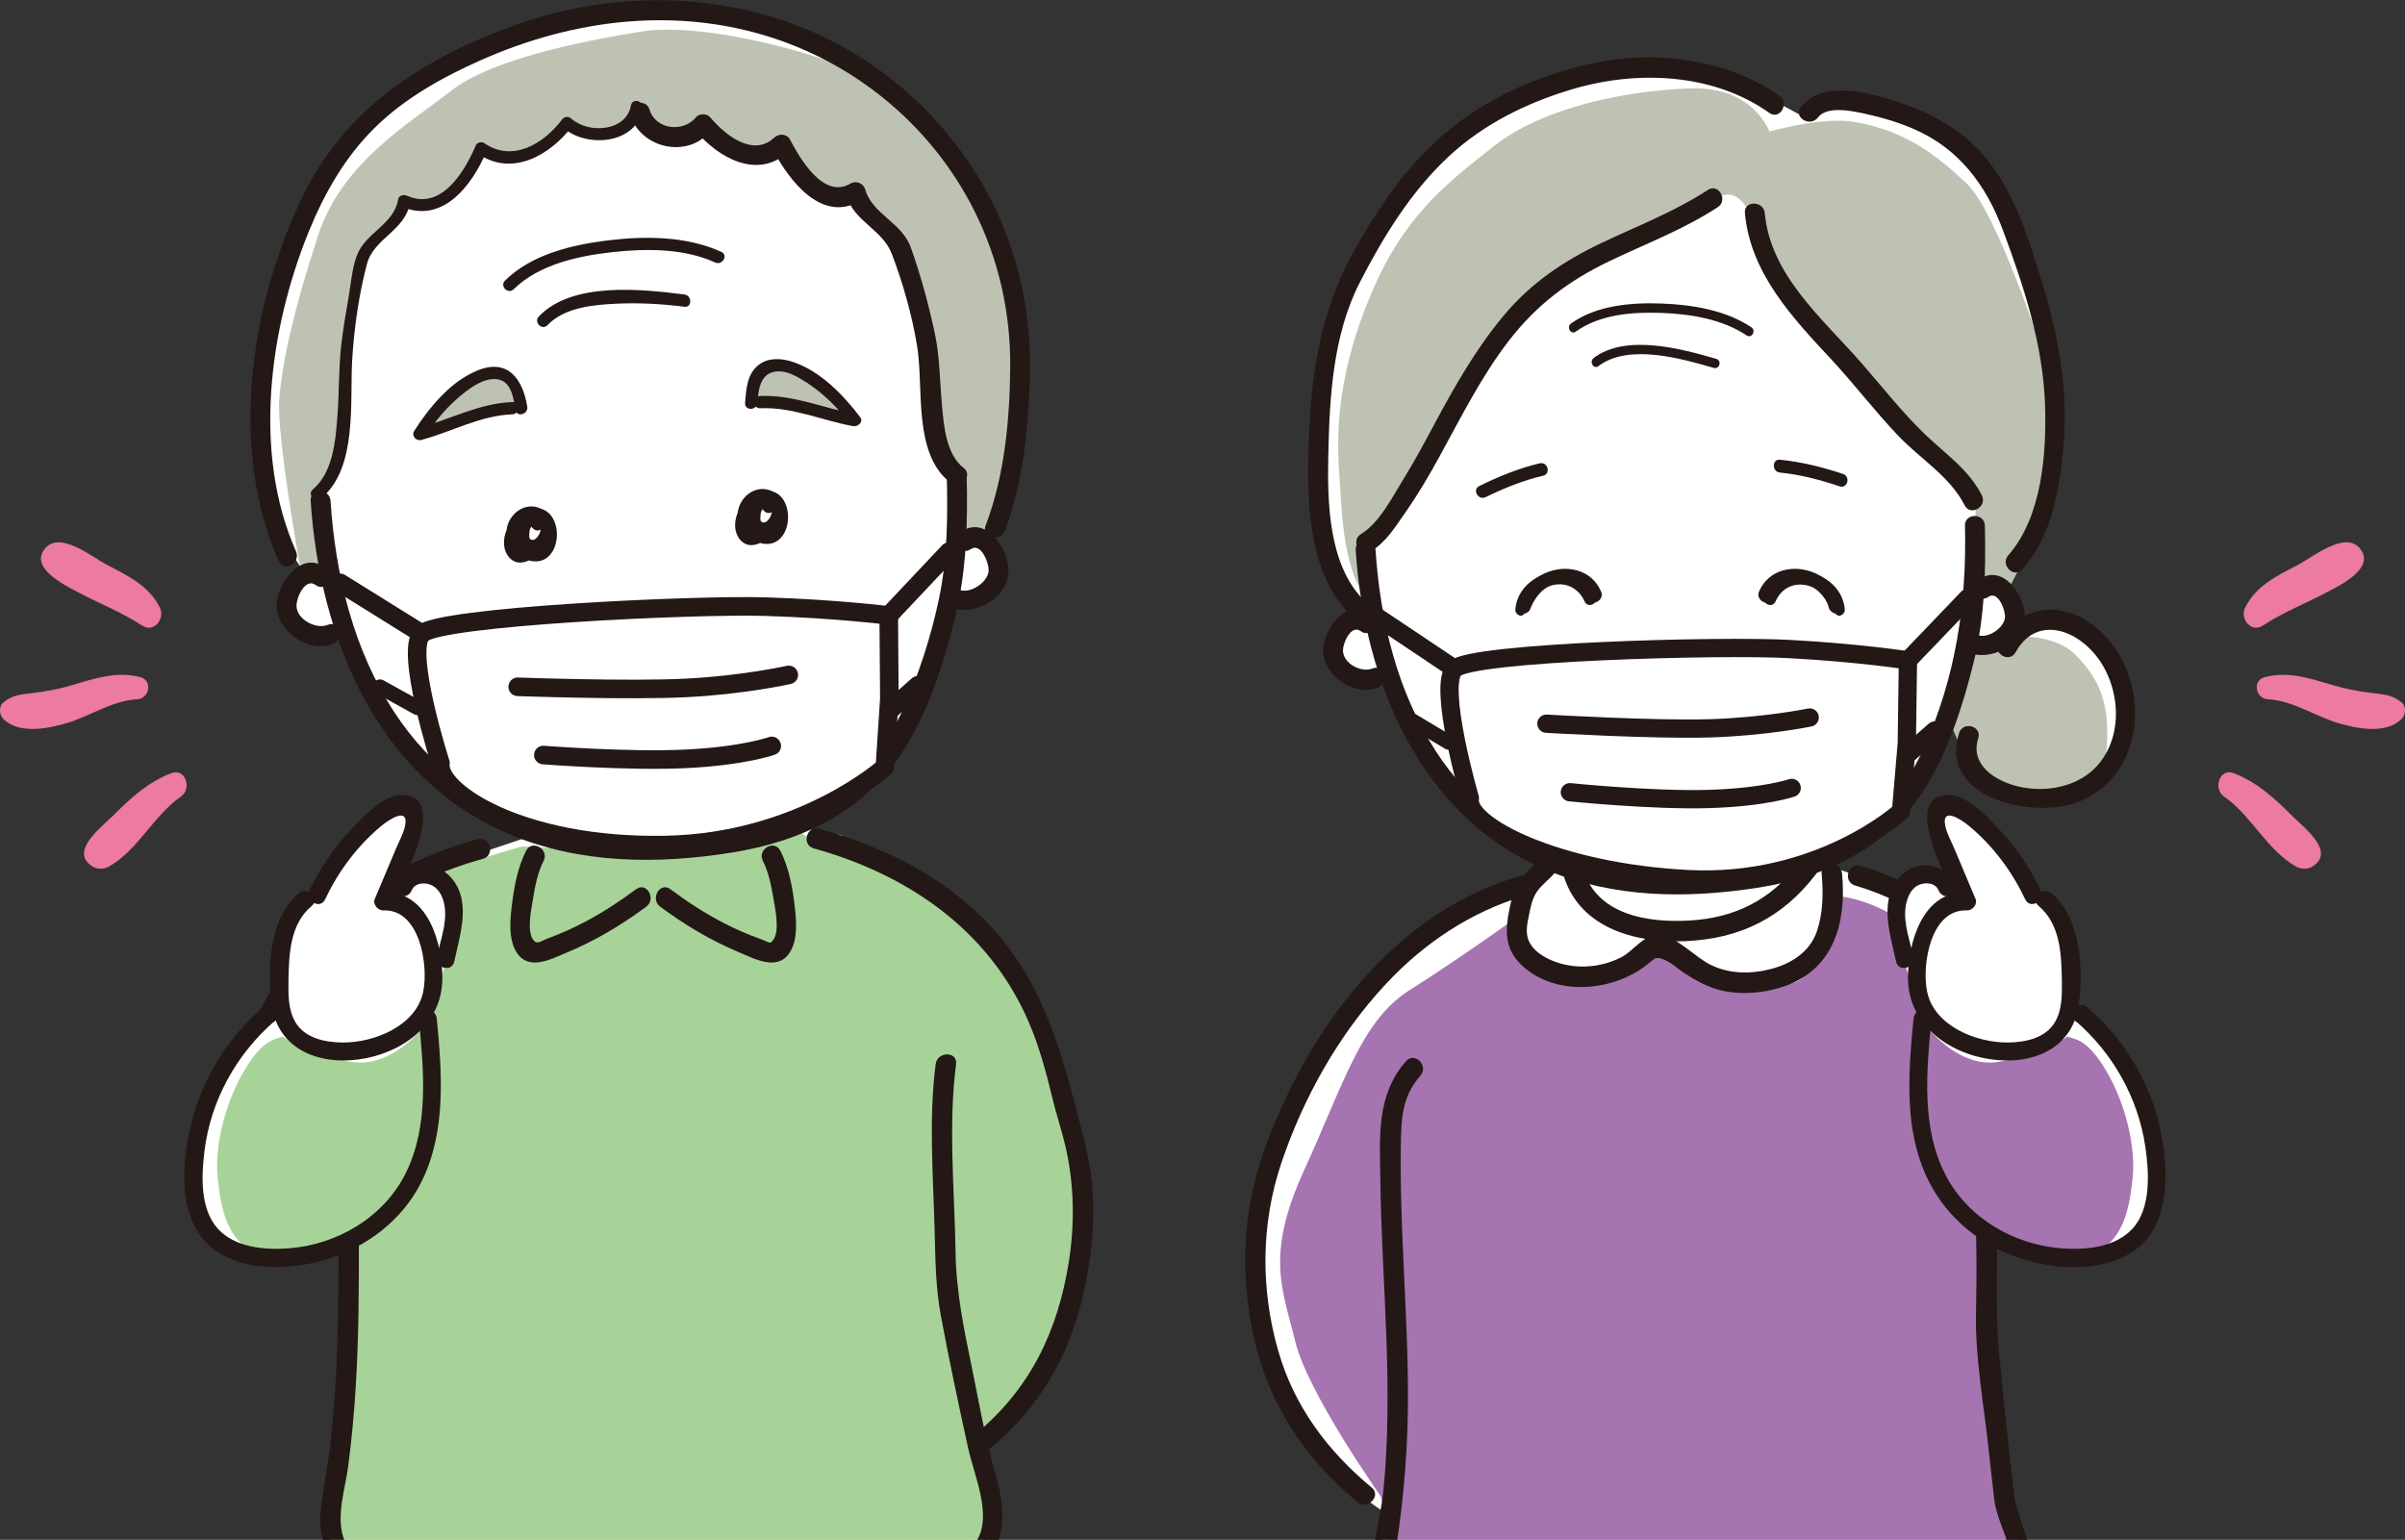 <?xml version="1.0" encoding="UTF-8"?>
<svg id="_レイヤー_2" data-name="レイヤー 2" xmlns="http://www.w3.org/2000/svg" xmlns:xlink="http://www.w3.org/1999/xlink" viewBox="0 0 668.668 428.154">
  <rect x="0" y="0" width="668.668" height="428.154" fill="#333333" stroke="none"/>
  <defs>
    <clipPath id="clippath">
      <rect x="38.37" width="573.164" height="428.154" style="fill: none;"/>
    </clipPath>
  </defs>
  <g id="_レイヤー_2-2" data-name="レイヤー 2">
    <g>
      <path d="m44.476,169.013c-2.924-6.064-8.987-8.97-14.706-11.936-3.984-2.066-12.883-9.45-17.123-4.711-4.781,5.344,5.241,10.297,8.727,12.147,6.05,3.21,12.409,5.675,18.158,9.444,3.259,2.136,6.396-1.934,4.944-4.944h0Z" style="fill: #ec7aa1;"/>
      <path d="m38.972,188.276c-6.569-1.662-12.392.291-18.702,2.175-3.732,1.114-7.524,1.853-11.393,2.282-3.196.354-5.356.525-7.928,2.575-1.373,1.095-1.155,3.501,0,4.628,4.345,4.241,12.228,2.716,17.546,1.151,6.615-1.948,12.623-6.281,19.643-6.649,3.414-.179,4.402-5.258.834-6.161h0Z" style="fill: #ec7aa1;"/>
      <path d="m47.608,214.987c-6.53,2.556-11.327,6.938-16.214,11.851-3.071,3.087-12.283,9.91-5.723,14.071,1.399.888,3.295.809,4.701,0,8.181-4.71,12.269-14.086,19.968-19.441,3.047-2.12,1.272-8.048-2.732-6.48h0Z" style="fill: #ec7aa1;"/>
    </g>
    <g>
      <path d="m629.133,173.957c5.748-3.768,12.108-6.238,18.158-9.444,3.624-1.921,13.403-6.73,8.727-12.147-4.148-4.805-13.241,2.693-17.123,4.711-5.721,2.974-11.777,5.862-14.706,11.936-1.451,3.009,1.68,7.084,4.944,4.944h0Z" style="fill: #ec7aa1;"/>
      <path d="m630.526,194.437c7.019.368,13.031,4.703,19.643,6.649,5.35,1.575,13.188,3.103,17.546-1.151,1.162-1.134,1.376-3.532,0-4.628-2.561-2.041-4.725-2.225-7.928-2.575-3.869-.423-7.66-1.176-11.393-2.282-6.333-1.876-12.107-3.843-18.702-2.175-3.538.895-2.612,5.98.834,6.161h0Z" style="fill: #ec7aa1;"/>
      <path d="m618.325,221.467c7.699,5.356,11.787,14.731,19.968,19.441,1.406.809,3.301.888,4.701,0,6.562-4.162-2.666-10.997-5.723-14.071-4.885-4.911-9.684-9.295-16.214-11.851-3.966-1.553-5.811,4.338-2.732,6.48h0Z" style="fill: #ec7aa1;"/>
    </g>
    <g style="clip-path: url(#clippath);">
      <g>
        <path d="m435.888,238.24l-12.382,11.392s-12.878-.495-18.326,3.962c-5.448,4.458-28.232,23.774-35.661,34.176-7.429,10.401-16.84,32.195-17.831,45.072-.991,12.878-4.458,31.204.991,43.091,5.448,11.887,3.962,19.812,13.373,29.223,9.411,9.411,20.307,16.345,20.307,16.345,0,0-5.324,13.126-.991,20.307,4.334,7.182,12.383,8.915,10.897,10.401-1.486,1.486-11.392,26.746-11.392,45.567s-1.486,61.912,2.477,74.295c3.962,12.383,4.458,19.812,15.354,21.793,10.897,1.981,48.539,2.972,48.539,2.972l45.072,2.477s18.821,5.448,32.69,1.486c13.868-3.962,24.765-10.897,30.213-18.326,5.448-7.429,6.439-41.11,6.934-52.006s1.486-34.176-.495-41.605c-1.981-7.43-12.383-41.605-12.383-41.605,0,0,10.897,0,7.429-7.925-3.467-7.925-5.448-25.26-5.448-25.26l-2.144-68.839s21.406,4.337,33.479.313c11.264-3.755,8.784-2.797,4.822-12.703s-10.897-36.157-18.326-44.577c-7.429-8.42-17.335-24.765-30.213-32.69-12.878-7.925-34.671-14.859-34.671-14.859l-10.401-7.43s-47.549-20.802-61.912,4.953Z" style="fill: #fff;"/>
        <path d="m383.881,416.052s-20.307-28.727-23.774-43.091c-3.467-14.364-8.42-23.774,2.477-47.549,10.896-23.774,15.85-41.605,29.223-50.025,13.373-8.42,29.223-19.812,29.223-19.812,0,0,.495,9.906,5.944,13.373,5.448,3.467,8.42,6.439,14.364,3.962,5.944-2.477,18.665-12.422,19.486-10.173.821,2.248,15.68,11.659,24.1,11.164,8.42-.495,15.354,1.981,18.821-5.448,3.467-7.43,6.439-19.317,6.439-19.317,0,0,10.401,0,22.784,9.906,12.383,9.906,20.307,20.307,29.223,35.166,8.915,14.859,16.345,25.756,16.345,42.596s-19.036-15.896-24.485,3.421c-5.448,19.317.215,68.397.215,68.397l6.439,16.84s3.962,14.859,0,17.831c-3.962,2.972-18.326,3.962-18.326,3.962,0,0-35.166,3.467-52.006,3.467s-73.799,1.486-73.799,1.486c0,0-21.298,5.944-26.251-1.981-4.953-7.925-3.962-25.26-3.962-25.26l-2.477-8.915Z" style="fill: #a674b0;"/>
        <g>
          <path d="m459.76,246.728s-25.546-5.317-39.005-13.788c-13.459-8.471-23.263-23.632-28.399-30.318-5.135-6.686-8.133-16.444-8.133-16.444,0,0-6.223,3.346-9.335.626-3.109-2.721-6.727-4.236-4.047-7.931,2.681-3.695,8.319-7.003,8.319-7.003l-7.822-11.779s-10.428-15.705-4.763-44.793c5.667-29.087,13.005-50.672,20.08-58.764,7.073-8.091,20.833-21.317,31.02-26.688,10.186-5.37,23.131-13.27,41.486-10.4,18.354,2.869,29.708,6.209,29.708,6.209l11.553,6.255s11.041-10.114,28.115-.128c17.072,9.985,27.653,19.235,31.43,31.872,3.778,12.636,10.279,30.948,10.592,35.614.313,4.666,3.313,23.212-.49,36.358-3.804,13.144-8.585,20.496-8.585,20.496l-6.492,8.051s4.203,1.477,5.098,6.104c.896,4.626,1.637,6.919,1.637,6.919,0,0,8.201-8.752,15.629-2.805,7.432,5.945,16.65,12.357,14.437,23.052-2.213,10.694-6.757,21.546-9.672,21.741-2.917.196-14.972,3.932-22.125,2.069-7.157-1.862-13.924-6.682-13.617-10.804.31-4.123-3.737-12.052-3.737-12.052,0,0-6.989,18.045-11.345,23.023-4.353,4.98-19.981,16.575-32.578,20.935-12.597,4.36-36.626,4.215-38.962,4.372Z" style="fill: #fff;"/>
          <path d="m428.092,128.83c-5.695,1.325-11.582,3.73-16.817,6.32-2.059,1.019-.253,4.099,1.802,3.082,4.962-2.455,10.563-4.703,15.964-5.96,2.237-.52,1.29-3.963-.949-3.442h0Z" style="fill: #231815;"/>
          <path d="m494.887,131.402c5.505.527,11.356,2.069,16.591,3.832,2.182.735,3.118-2.712.949-3.442-5.553-1.87-11.7-3.401-17.54-3.96-2.285-.219-2.271,3.353,0,3.57h0Z" style="fill: #231815;"/>
          <path d="m382.467,168.718l-3.468-16.757s12.397-16.065,20.364-28.316c7.966-12.252,14.081-31.249,27.123-41.073,15.801-11.904,39.578-21.405,39.578-21.405l10.879-5.643s5.372-5.407,10.158,4.818c4.785,10.225,12.258,25.542,19.223,33.278,6.962,7.736,33.337,34.088,33.337,34.088l9.688,13.411-1.351,23.525,11.005-1.91,7.264-13.963s9.166-29.325,4.803-41.92c-4.36-12.598-16.118-48.133-24.247-55.791-8.131-7.656-17.07-14.896-31.621-17.212-8.777-1.397-23.252,2.731-23.252,2.731,0,0-4.362-12.595-21.897-12.005-17.539.591-40.67,5.072-54.587,15.966-13.92,10.893-25.216,19.852-34.162,40.96-9.144,21.571-9.785,37.565-9.002,49.232.783,11.665.908,30.99,10.166,37.985Z" style="fill: #bec2b3;"/>
          <path d="m545.76,188.082l3.438-7.7,8.575-3.212s12.625-1.726,19.218,4.862c6.596,6.589,8.756,12.595,8.905,21.373.149,8.779-1.977,16.391-8.948,17.298-6.97.907-24.029,2.052-27.53-4.304-3.504-6.356-7.181-15.337-7.181-15.337l3.523-12.979Z" style="fill: #bec2b3;"/>
          <path d="m461.945,191.187c-3.097-1.403-6.594-.261-7.837,3.034-.474,1.257-.469,2.733.246,3.903.905,1.48,2.607,1.994,4.254,1.999,2.101.005,2.104-3.259,0-3.264-.366-.001-.897-.056-1.108-.15-.045-.02-.383-.281-.231-.135-.212-.205-.039.09-.137-.163-.081-.207-.117-.166-.092-.531.005-.081.083-.474.171-.675.218-.501.643-.998,1.2-1.246.504-.224,1.19-.268,1.887.047,1.899.86,3.561-1.952,1.648-2.819h0Z" style="fill: #231815;"/>
          <path d="m376.926,152.962c2.363,36.257,17.591,74.048,53.15,88.986,18.527,7.783,38.918,7.957,58.511,4.916,19.114-2.966,36.366-11.092,46.828-28.003,6.405-10.353,10.384-22.84,13.305-34.612,3.1-12.493,3.439-25.29,3.137-38.101-.084-3.552-5.613-3.565-5.529,0,.512,21.711-2.572,42.299-11.607,62.231-7.982,17.61-22.408,27.946-41.053,31.953-18.226,3.917-38.057,4.487-55.919-1.383-15.954-5.243-29.4-15.966-38.507-30.025-10.765-16.619-15.512-36.392-16.788-55.963-.23-3.533-5.761-3.558-5.529,0h0Z" style="fill: #231815;"/>
          <path d="m381.125,170.727c-6.437-4.866-12.927,3.769-13.231,9.776-.359,7.098,8.581,13.374,15.153,10.714,3.256-1.318,1.833-6.668-1.47-5.331-3.003,1.216-7.911-1.244-8.174-4.73-.17-2.253,2.267-7.668,4.931-5.654,2.838,2.146,5.596-2.653,2.791-4.774h0Z" style="fill: #231815;"/>
          <path d="m552.859,165.963c2.639-1.842,4.765,3.707,4.591,5.738-.254,2.978-4.965,6.109-7.813,4.805-3.212-1.47-6.025,3.293-2.791,4.774,6.474,2.963,16.036-2.033,16.133-9.579.079-6.146-6.131-15.244-12.911-10.512-2.897,2.022-.137,6.817,2.791,4.774h0Z" style="fill: #231815;"/>
          <path d="m483.138,215.055c-2.861,7.246-9.499,10.464-17.126,10.592-3.501.059-7.304-.522-10.297-2.459-2.36-1.528-3.045-5.093-5.58-5.89-.674-.212-1.264.161-1.651.672-2.291,3.031,2.741,7.46,5.077,8.903,3.934,2.43,8.86,3.198,13.416,2.937,7.589-.434,19.776-4.86,19.105-14.356-.123-1.742-2.326-1.966-2.945-.399h0Z" style="fill: #231815;"/>
          <path d="m444.412,101.803c8.361-6.336,22.957-2.142,32.072.499,1.617.469,2.308-2.051.694-2.518-9.729-2.819-25.129-7.022-34.084-.236-1.323,1.002-.023,3.271,1.318,2.255h0Z" style="fill: #231815;"/>
          <path d="m438.106,92.213c6.733-4.826,15.845-5.504,23.872-5.203,8.001.3,16.876,1.707,23.652,6.261,1.399.94,2.707-1.321,1.318-2.255-7.166-4.816-16.503-6.301-24.97-6.618-8.439-.316-18.111.485-25.19,5.559-1.354.971-.051,3.237,1.318,2.255h0Z" style="fill: #231815;"/>
          <path d="m429.095,198.118c-4.768,7.352-13.303,19.68-4.996,27.523,1.796,1.696,4.517-1.014,2.715-2.715-6.523-6.158,1.923-17.204,5.597-22.869,1.349-2.079-1.974-4.006-3.316-1.938h0Z" style="fill: #231815;"/>
          <path d="m497.012,203.374c3.946,5.337,13.186,16.034,7.124,22.501-1.689,1.802,1.021,4.523,2.715,2.715,7.854-8.379-1.26-20.035-6.524-27.154-1.453-1.966-4.787-.053-3.316,1.938h0Z" style="fill: #231815;"/>
          <path d="m474.812,52.826c-9.26,6.078-19.624,10.008-29.581,14.752-10.508,5.006-19.501,11.05-27.023,20.015-7.771,9.262-13.692,19.697-19.383,30.314-2.799,5.221-5.599,10.445-8.716,15.485-3.051,4.934-6.638,12.041-11.702,15.102-3.041,1.839-.265,6.622,2.791,4.774,4.208-2.544,6.793-6.853,9.56-10.803,3.458-4.937,6.51-10.137,9.411-15.416,6.049-11.009,11.629-22.299,19.332-32.289,7.654-9.925,16.591-16.677,27.834-22.08,10.167-4.886,20.794-8.863,30.266-15.08,2.962-1.944.196-6.734-2.791-4.774h0Z" style="fill: #231815;"/>
          <path d="m485.139,59.261c1.52,16.659,13.168,29.026,24.051,40.705,6.431,6.902,12.132,14.452,18.649,21.271,6.101,6.384,14.332,11.252,18.4,19.272,1.61,3.174,6.381.379,4.774-2.791-3.642-7.181-10.075-11.452-15.742-16.897-6.436-6.185-11.9-13.212-17.765-19.919-10.722-12.263-25.258-24.311-26.839-41.642-.321-3.514-5.852-3.548-5.529,0h0Z" style="fill: #231815;"/>
          <path d="m494.741,26.63c-13.654-9.685-32.579-12.479-48.819-9.611-15.016,2.652-30.063,8.86-42.075,18.325-11.957,9.422-20.665,22.207-27.913,35.439-8.767,16.006-11.381,33.069-12.026,51.143-.566,15.875-.713,36.458,11.177,48.671,2.486,2.554,6.394-1.357,3.909-3.909-9.694-9.957-9.959-27.212-9.683-40.24.341-16.114,1.291-33.374,8.788-47.972,6.516-12.688,14.168-25.173,24.679-34.962,9.722-9.053,21.718-14.942,34.375-18.705,17.948-5.337,39.104-4.536,54.797,6.595,2.908,2.062,5.672-2.73,2.791-4.774h0Z" style="fill: #231815;"/>
          <path d="m505.46,32.658c2.647-3.493,10.26-1.647,13.72-.888,4.397.965,8.802,2.325,12.937,4.114,12.56,5.434,20.115,15.627,24.777,28.158,5.795,15.578,11.135,31.768,11.687,48.522.446,13.536-.842,31.167-10.207,41.826-2.34,2.663,1.556,6.589,3.909,3.909,8.173-9.303,10.277-21.824,11.397-33.776,1.435-15.314-1.17-30.38-5.636-45.012-3.804-12.464-7.747-26.076-16.388-36.148-6.397-7.456-15.032-12.115-24.27-15.084-7.808-2.509-20.728-6.295-26.7,1.588-2.149,2.836,2.65,5.594,4.774,2.791h0Z" style="fill: #231815;"/>
          <path d="m560.407,181.375c5.306-9.687,15.683-6.958,21.903.382,6.98,8.237,8.413,21.921,1.295,30.567-5.337,6.483-14.694,8.24-22.57,6.338-6.306-1.522-13.405-5.983-11.01-13.383,1.098-3.393-4.238-4.846-5.331-1.47-5.871,18.136,20.415,23.921,32.789,19.288,20.986-7.856,20.716-37.861,3.68-49.823-9.065-6.365-20.094-4.613-25.529,5.31-1.71,3.122,3.062,5.915,4.774,2.791h0Z" style="fill: #231815;"/>
          <path d="m520.997,190.596c.184,3.435-4.602,6.484-10.689,6.808-6.087.326-11.171-2.196-11.355-5.63-.183-3.433,4.602-6.482,10.69-6.807,6.088-.326,11.172,2.196,11.354,5.629Z" style="fill: #fadce9;"/>
          <path d="m434.035,191.814c-.632,3.382-6.003,5.214-11.995,4.093-5.993-1.121-10.336-4.771-9.704-8.151.632-3.38,6.001-5.212,11.995-4.091,5.994,1.121,10.338,4.771,9.704,8.15Z" style="fill: #fadce9;"/>
          <g>
            <path d="m514.99,187.782c-.204,1.076.088,2.176.404,3.212.352,1.154.712,2.333,1.118,3.467.551,1.54,2.687.92,2.424-.668-.186-1.124-.726-2.189-1.155-3.239-.402-.984-.644-2.038-1.095-2.994-.332-.704-1.552-.542-1.697.222h0Z" style="fill: #231815;"/>
            <path d="m510.083,188.175c-.948,1.515-1.316,3.221-1.158,5.009.128,1.454,2.231,1.199,1.992-.27-.242-1.489.088-3.022-.035-4.523-.034-.416-.563-.593-.798-.216h0Z" style="fill: #231815;"/>
            <path d="m502.913,187.677c-.278,1.544-.709,3.024-.867,4.601-.128,1.279,2.043,1.328,2.028,0-.018-1.531-.318-2.994-.46-4.506-.035-.368-.625-.522-.701-.095h0Z" style="fill: #231815;"/>
          </g>
          <g>
            <path d="m417.23,185.118c-.644.862-1.093,1.949-1.679,2.869-.601.944-1.263,1.873-1.621,2.942-.46,1.373,1.582,2.172,2.297.969.606-1.019,1.148-2.12,1.694-3.175.485-.937,1.082-2.06,1.038-3.136-.04-.978-1.193-1.188-1.73-.469h0Z" style="fill: #231815;"/>
            <path d="m422.899,186.789c-.407,1.534-.376,3.151-.908,4.651-.434,1.222,1.608,1.808,1.956.539.48-1.751.451-3.509-.221-5.19-.147-.368-.708-.444-.826,0h0Z" style="fill: #231815;"/>
            <path d="m430.159,187.468c-.401,1.444-.951,2.812-1.234,4.296-.275,1.44,1.877,1.749,1.992.27.117-1.506-.054-2.973-.056-4.471-.001-.402-.593-.486-.701-.095h0Z" style="fill: #231815;"/>
          </g>
          <g>
            <path d="m510.562,170.437l.361-.225c.439-.274.803-.79.764-1.332-.81-11.233-18.06-15.113-22.631-4.361-.972,2.286,2.366,4.298,3.386,1.979,2.523-5.738,9.086-5.951,13.336-1.884.964.923,1.724,1.921,2.286,3.122.286.611.378,1.605.869,2.078.368.355,1.056.98,1.629.622h0Z" style="fill: #231815;"/>
            <path d="m511.793,171.141l.361-.225c.439-.274.803-.79.764-1.332-.81-11.233-18.06-15.114-22.631-4.361-.972,2.286,2.366,4.298,3.386,1.979,2.523-5.738,9.086-5.951,13.336-1.884.964.923,1.724,1.921,2.286,3.122.286.611.378,1.605.869,2.078.368.355,1.056.98,1.629.622h0Z" style="fill: #231815;"/>
          </g>
          <g>
            <path d="m424.422,170.437c1.007-.523.973-1.068,1.426-2.023,1.077-2.272,2.501-4.104,4.701-5.418,4.276-2.554,9.243-1.016,11.23,3.503,1.019,2.316,4.359.309,3.386-1.979-4.57-10.75-21.82-6.873-22.631,4.361-.039.542.325,1.058.764,1.332.37.231.698.446,1.124.225h0Z" style="fill: #231815;"/>
            <path d="m423.191,171.141c1.007-.523.973-1.068,1.426-2.023,1.077-2.272,2.501-4.104,4.701-5.418,4.276-2.554,9.243-1.015,11.23,3.503,1.019,2.316,4.359.309,3.386-1.979-4.57-10.75-21.82-6.873-22.631,4.361-.039.542.325,1.058.764,1.332.37.231.698.446,1.124.225h0Z" style="fill: #231815;"/>
          </g>
        </g>
        <path d="m428.511,238.417c-1.864,2.317-4.383,4.076-6.029,6.56-1.598,2.412-2.298,5.195-2.852,7.995-1.096,5.546-1.328,10.592,2.977,14.944,9.329,9.432,26.146,7.985,35.764-.043,1.989-1.66,2.126-1.897,4.495-.939,1.862.753,3.659,2.504,5.351,3.599,3.214,2.079,6.634,4,10.395,4.878,5.646,1.318,12.088.732,17.528-1.169,13.839-4.837,17.257-17.797,16.015-31.296-.332-3.608-6.013-3.643-5.677,0,.49,5.319.406,10.99-1.348,16.088-1.986,5.776-7.289,9.037-12.986,10.474-5.443,1.372-11.269,1.305-16.39-1.151-4.472-2.144-9.221-7.71-14.177-8.356-4.277-.558-7.28,4.338-10.73,6.131-5.558,2.889-12.353,3.466-18.274,1.364-3.012-1.069-6.377-2.993-7.604-6.093-.891-2.251-.323-4.604.135-6.921.451-2.28.908-4.705,2.279-6.638,1.416-1.997,3.595-3.488,5.142-5.411,2.269-2.821-1.723-6.863-4.014-4.014h0Z" style="fill: #231815;"/>
        <path d="m499.994,240.19c-7.647,10.015-17.62,15.045-30.153,15.771-11.95.692-26.473-1.594-29.944-15.114-.908-3.536-6.385-2.037-5.474,1.509,3.96,15.423,19.789,19.934,33.994,19.352,15.291-.627,27.166-6.455,36.48-18.652,2.216-2.903-2.712-5.734-4.902-2.865h0Z" style="fill: #231815;"/>
        <path d="m515.778,246.226c34.226,10.141,57.238,42.734,67.91,75.402,1.13,3.458,6.614,1.978,5.474-1.509-11.302-34.596-35.666-68.639-71.875-79.367-3.51-1.04-5.01,4.437-1.509,5.474h0Z" style="fill: #231815;"/>
        <path d="m422.274,243.661c-26.64,7.893-46.596,28.401-59.864,52.16-4.395,7.87-8.162,16.143-11.146,24.652-5.84,16.65-6.475,34.182-2.68,51.366,4.085,18.497,14.284,33.794,28.775,45.812,2.793,2.316,6.83-1.679,4.014-4.014-12.253-10.162-21.579-22.614-25.994-38.055-4.911-17.173-4.817-35.28.889-52.23,6.112-18.157,15.958-35.723,29.051-49.744,10.589-11.34,23.527-20.047,38.465-24.473,3.495-1.036,2.007-6.516-1.509-5.474h0Z" style="fill: #231815;"/>
        <path d="m390.898,295.09c-8.313,9.476-7.258,21.08-7.113,32.966.176,14.504,1.138,28.982,1.657,43.475.516,14.387.589,28.815-.829,43.156-1.02,10.322-6.872,25.232.93,34.269,10.108,11.707,30.075,4.602,43.48,4.413,13.096-.184,26.192-.368,39.288-.553,12.251-.172,24.502-.345,36.753-.517,5.786-.081,11.504.56,17.304.197,6.757-.422,13.455-1.461,20.157-2.378,5.414-.741,12.136-.329,17.062-3.027,12.362-6.772,1.479-22.07.399-31.505-1.551-13.554-3.092-27.118-4.283-40.709-1.065-12.163-.062-23.508-.753-36.458-.476-8.905-.968-18.27-3.447-26.89-1.954-6.792-7.148-12.463-8.276-19.534-.574-3.598-6.046-2.071-5.474,1.509.973,6.093,5.027,11.268,7.369,16.81,2.666,6.307,3.086,13.868,3.645,20.596.935,11.255.815,24.047.62,34.358-.23,12.175,2.091,24.79,3.416,36.865.539,4.911,1.074,9.824,1.654,14.731.585,4.955,3.15,9.475,4.39,14.306.712,2.773,1.618,6.558-.038,9.19-2.668,4.239-10.893,3.357-15.205,3.931-11.868,1.582-23.088,2.676-35.046,2.28-8.232-.273-16.564.233-24.797.349-13.731.193-27.462.386-41.194.58-8.267.116-16.566-.15-24.769.928-6.901.906-14.207,2.136-21.07.349-9.413-2.451-9.985-9.621-8.654-17.95,2.357-14.753,3.472-29.476,3.384-44.422-.087-14.835-1.067-29.643-1.628-44.463-.292-7.725-.474-15.455-.363-23.186.107-7.489.245-13.726,5.447-19.655,2.401-2.736-1.599-6.767-4.014-4.014h0Z" style="fill: #231815;"/>
        <g>
          <path d="m408.672,221.946s-9.062-31.289-4.257-35.967,73.56-6.555,92.896-5.52c19.336,1.035,33.156,3.158,33.156,3.158l-.311,23.032-1.611,18.949s-22.638,20.697-59.2,18.849c-36.562-1.849-62.129-15.068-60.673-22.501Z" style="fill: #fff; stroke: #231815; stroke-linecap: round; stroke-linejoin: round; stroke-width: 5.081px;"/>
          <path d="m429.955,201.23s29.787,1.758,45.377,1.291c15.59-.467,27.82-3.012,27.82-3.012" style="fill: #fff; stroke: #231815; stroke-linecap: round; stroke-linejoin: round; stroke-width: 5.081px;"/>
          <path d="m436.473,220.289s23.004,2.344,38.594,1.877c15.59-.467,23.077-3.076,23.077-3.076" style="fill: #fff; stroke: #231815; stroke-linecap: round; stroke-linejoin: round; stroke-width: 5.081px;"/>
          <line x1="530.467" y1="183.617" x2="547.073" y2="166.298" style="fill: none; stroke: #231815; stroke-linecap: round; stroke-linejoin: round; stroke-width: 5.081px;"/>
          <line x1="404.415" y1="185.98" x2="382.648" y2="171.404" style="fill: none; stroke: #231815; stroke-linecap: round; stroke-linejoin: round; stroke-width: 5.081px;"/>
          <line x1="530.797" y1="209.368" x2="537.944" y2="203.13" style="fill: none; stroke: #231815; stroke-linecap: round; stroke-linejoin: round; stroke-width: 5.081px;"/>
          <line x1="402.808" y1="206.445" x2="392.777" y2="200.448" style="fill: none; stroke: #231815; stroke-linecap: round; stroke-linejoin: round; stroke-width: 4.065px;"/>
        </g>
        <g>
          <path d="m567.266,251.264s-7.07-11.083-7.643-11.656c-.573-.573-12.803-15.096-15.86-14.714-3.057.382-4.586-3.057-4.777,2.866-.191,5.924,5.159,16.242,1.338,16.433-3.822.191-7.452-3.248-9.745,2.102s-5.35,10.892-2.484,17.771,4.395,15.287,8.981,20.446c4.586,5.159,4.777,6.115,14.905,7.261,10.128,1.147,18.727-.191,21.784-7.644,3.057-7.452,3.822-20.255.955-25.414s-7.452-7.452-7.452-7.452Z" style="fill: #fff;"/>
          <path d="m576.324,284.262c-.827,1.272-5.354,8.736-15.499,8.454-10.145-.282-12.681-.846-18.036-3.663-5.354-2.818-8.172-6.2-8.172-4.791s-1.127,19.445-1.409,24.517c-.282,5.073,1.409,16.909,6.763,23.108,5.354,6.2,15.499,16.627,22.263,16.908,6.763.282,20.29,2.536,26.208-1.691,5.918-4.227,12.118-7.891,11.836-14.372-.282-6.481-.845-18.317-6.2-29.308-5.354-10.991-14.09-24.799-17.754-19.163Z" style="fill: #fff;"/>
          <path d="m574.915,288.207c1.409.846,5.072,0,10.709,9.582,5.636,9.581,8.172,21.699,7.327,29.59-.845,7.891-2.254,18.881-12.681,21.699-10.427,2.818-23.108-1.691-30.153-7.609-7.045-5.918-11.272,0-14.654-19.163-3.382-19.163-.282-37.48-.282-37.48,0,0,9.018,12.399,20.572,10.427,11.554-1.973,19.163-7.045,19.163-7.045Z" style="fill: #a674b0;"/>
          <path d="m567.404,247.574c-2.781-5.844-6.346-11.248-10.731-16.018-3.323-3.615-9.332-10.424-14.71-10.488-14.238-.17.463,25.447,2.489,30.254l2.411-3.165c-12.184-.54-16.295,13.661-16.387,23.509-.122,13.05,11.175,21.316,23.299,22.927,11.655,1.548,22.736-3.132,24.244-15.705,1.187-9.9.553-23.65-7.692-30.527-2.455-2.047-6.01,1.472-3.535,3.535,6.047,5.043,6.351,13.437,6.468,20.752.06,3.794.096,8.036-1.847,11.447-2.613,4.59-8.318,5.753-13.186,5.788-8.789.065-20.562-4.628-22.455-14.262-1.487-7.566,1.088-22.909,11.093-22.465,1.469.065,3.037-1.678,2.411-3.165-1.974-4.686-3.949-9.371-5.923-14.057-.827-1.962-2.021-4.058-2.475-6.154-1.256-5.795,4.632-1.738,6.627-.074,6.688,5.578,11.853,12.549,15.584,20.39,1.382,2.904,5.694.37,4.317-2.524h0Z" style="fill: #231815;"/>
          <path d="m543.825,246.273c-2.454-6.016-10.287-7.541-15.029-3.011-6.762,6.46-3.28,16.335-1.632,24.102.668,3.146,5.489,1.815,4.821-1.329-.926-4.362-2.718-8.986-2.209-13.509.227-2.023.976-4.346,2.555-5.728,1.771-1.549,5.595-1.835,6.672.804,1.199,2.94,6.038,1.654,4.821-1.329h0Z" style="fill: #231815;"/>
          <path d="m578.61,284.473c3.217,0,3.223-5,0-5-3.217,0-3.223,5,0,5h0Z" style="fill: #231815;"/>
          <path d="m576.894,283.721c10.467,8.998,17.539,21.393,19.569,35.1,1.052,7.104,1.676,17.167-3.571,22.841-4.824,5.217-12.973,5.946-19.643,5.457-13.249-.971-26.032-8.352-32.257-20.269-6.941-13.288-5.338-29.28-3.964-43.661.306-3.201-4.696-3.18-5,0-1.297,13.579-2.558,28.066,2.389,41.105,4.172,10.997,12.568,19.504,23.377,24.095,10.28,4.367,23.961,6.029,34.081.321,10.909-6.153,11.121-20.252,9.409-31.219-2.259-14.471-9.767-27.775-20.855-37.306-2.428-2.088-5.981,1.434-3.535,3.535h0Z" style="fill: #231815;"/>
        </g>
      </g>
      <g>
        <g>
          <path d="m142.553,226.14l5.061,6.319s-29.236,9.74-28.167,9.74-15.835,4.407-24.745,14.741c-8.91,10.335-18.439,20.586-23.428,34.484-4.989,13.899-14.247,35.902-12.109,46.593,2.138,10.691,29.216-1.223,36.7,8.042,7.484,9.266,1.491,39.607,1.491,39.607l-2.916,22.109s-6.412,45.376-4.987,62.125c1.426,16.75,1.426,37.063,2.138,50.962.713,13.899,6.415,53.456,6.058,65.573-.356,12.117-3.92,45.973-1.069,55.239,2.851,9.266,1.782,18.532,1.782,18.532l-9.979,7.484s-13.186,3.564-16.75,10.335c-3.564,6.771-8.553,15.324-3.207,24.946,5.346,9.622,17.462,15.681,26.728,17.106,9.266,1.425,25.303-.713,37.42-5.346,12.117-4.633,21.026-8.197,27.085-16.393,6.058-8.197,8.197-5.702,4.633-15.681-3.564-9.979-6.771-14.255-6.771-14.255,0,0,8.197-22.095,9.266-27.797,1.069-5.702,11.404-92.302,11.404-92.302l5.702-40.983,5.702,17.106,6.771,89.094s9.979,49.18,13.899,53.813c3.92,4.633-2.851,9.266-2.851,12.473s-4.277,10.691-.356,16.037c3.92,5.346,16.037,13.899,22.452,16.393,6.415,2.495,14.612,7.84,32.074,7.484,17.462-.356,22.808-1.782,29.936-7.128,7.128-5.346,10.335-9.622,10.691-18.532.356-8.909-2.495-17.819-8.197-21.383s-16.75-8.553-16.75-8.553l-10.691-3.207s5.346-10.691,5.346-19.244-1.782-42.409,0-49.537c1.782-7.127,4.633-64.148,4.633-64.148,0,0,1.782-43.122,1.782-47.754s.221-25.458-1.205-35.08c-1.425-9.622-3.949-43.698-3.949-43.698l16.058-18.69s9.351-24.676,11.846-35.011c2.495-10.335-1.855-37.328-6.844-46.593-4.989-9.266-8.557-31.415-17.11-37.117-8.553-5.702-13.268-17.714-17.9-18.427-4.633-.713-25.442-13.422-25.442-13.422l-11.76-2.138s18.888-11.048,24.234-19.244c5.346-8.197-103.706,15.324-103.706,15.324Z" style="fill: #fff;"/>
          <path d="m155.716,438.263c-13.222,2.874-20.697.781-27.718,2.628s-26.041-.082-34.169-9.319c-3.479-3.954-1.195-15.77-1.434-19.832-.677-11.514,7.113-59.899,3.683-64.402-5.597-7.348-39.252-1.865-34.079-29.207,4.675-24.711,12.563-43.6,22.169-51.728,9.607-8.129,14.78-13.671,26.603-19.213,11.824-5.542,34.362-11.824,34.362-11.824l28.82,1.478,31.776-1.847,14.779-5.173,4.434,3.325s25.22,6.298,40.274,18.844c17.736,14.78,21.43,19.583,27.342,36.21,5.912,16.627,9.976,32.515,7.39,50.62-2.586,18.105-7.02,35.84-16.996,51.359-4.424,6.882-9.259,4.483-9.676,10.568-.523,7.636,3.574,23.56-2.389,30.346-10.715,12.193-43.966,8.363-43.966,8.363h-16.487s-38.231-4.779-54.719-1.195Z" style="fill: #a7d398;"/>
          <path d="m146.287,236.546c-2.21,4.327-3.195,9.28-3.829,14.058-.583,4.393-1.346,10.496,1.317,14.42,3.394,5,9.537,1.615,13.844-.171,7.91-3.28,15.21-7.653,22.074-12.752,2.869-2.131.072-7.009-2.835-4.85-4.519,3.357-9.22,6.451-14.206,9.075-3.28,1.726-6.659,3.253-10.14,4.529-2.235.82-3.243,2.046-4.383.303-1.676-2.563-.363-8.591.082-11.34.565-3.493,1.305-7.262,2.927-10.438,1.641-3.213-3.204-6.058-4.85-2.835h0Z" style="fill: #231815;"/>
          <path d="m212.102,239.381c1.549,3.033,2.267,6.6,2.843,9.93.495,2.859,1.907,9.184.166,11.849-1.056,1.617-1.018.889-3.534-.002-3.529-1.249-6.947-2.747-10.273-4.461-5.249-2.705-10.185-5.925-14.922-9.444-2.904-2.157-5.707,2.716-2.835,4.85,6.765,5.026,13.957,9.344,21.739,12.61,4.339,1.821,10.73,5.405,14.179.312,2.57-3.796,1.909-9.649,1.382-13.909-.611-4.941-1.612-10.099-3.896-14.57-1.645-3.22-6.493-.381-4.85,2.835h0Z" style="fill: #231815;"/>
          <path d="m271.377,431.338c7.151,32.527,6.383,65.246,3.062,98.188-1.692,16.784-3.734,33.531-5.132,50.343-.99,11.898-.153,23.565.479,35.462.623,11.718,1.819,24.727-1.65,36.123-3.515,11.546-16.481,16.542-27.245,19.085-9.404,2.221-22.253,3.277-28.255-5.965-2.914-4.487-4.166-9.996-5.42-15.126-2.068-8.457-3.557-17.055-4.704-25.683-5.147-38.698-3.65-78.188-14.63-115.991-.972-3.347-6.21-1.923-5.233,1.443,10.786,37.136,9.415,75.933,14.357,113.966,1.793,13.796,3.324,29.938,9.98,42.462,5.026,9.456,15.02,12.373,25.196,11.711,11.286-.734,23.708-4.583,32.608-11.718,9.095-7.292,10.48-18.729,10.846-29.713.446-13.376-1.018-26.71-1.459-40.064-.527-15.985,2.022-32.168,3.744-48.03,4.298-39.593,7.325-78.659-1.31-117.934-.75-3.409-5.982-1.966-5.233,1.443h0Z" style="fill: #231815;"/>
          <g>
            <path d="m164.259,235.715s-37.956-11.688-48.231-23.166c-10.274-11.476-20.453-35.535-20.453-35.535,0,0-6.367.248-10.504-.82-4.137-1.068-5.871-6.556-5.108-9.512.763-2.956,4.499-7.664,4.499-7.664l-4.975-7.587s-8.405-23.603-7.814-42.99c.592-19.387,7.684-37.097,13.709-50.67,6.024-13.573,20.055-28.862,28.54-34.867,8.485-6.003,29.588-16.945,45.144-18.603,15.556-1.658,34.257-8.176,62.127,5.951,27.871,14.128,45.256,24.919,49.431,40.494,4.173,15.575,11.474,28.805,11.931,46.572.456,17.768-1.643,40.548-1.643,40.548l-6.462,12.83s4.709,3.736,3.336,9.056c-1.373,5.319-5.377,6.175-7.893,6.157-2.516-.018-5.185.552-5.185.552,0,0-8.675,31.169-17.941,42.644-9.266,11.478-26.386,24.076-49.053,26.42-22.666,2.345-33.455.19-33.455.19Z" style="fill: #fff;"/>
            <path d="m90.529,154.438l-1.415-18.33s5.462-2.845,6.234-16.828c.773-13.984,1.661-43.066,5.135-47.368,3.474-4.303,12.555-15.67,12.555-15.67,0,0,1.415,3.675,9.779-1.257,8.364-4.933,10.767-14.24,10.767-14.24,0,0,7.507,5.72,14.084,2.217,6.577-3.503,10.724-8.579,10.724-8.579,0,0,5.732,5.263,11.194,2.417,5.462-2.844,7.049-7.163,7.049-7.163,0,0,8.477,9.281,12.825,7.093l4.346-2.188s4.603,7.808,11.265,7.637c6.664-.171,9.894-1.701,9.894-1.701,0,0,11.109,13.74,15.327,13.883s5.892-.844,5.892-.844c0,0,11.995,13.97,13.21,14.757,1.214.787,10.236,26.279,9.663,28.495-.572,2.216-1.288,23.306,4.102,29.898,5.39,6.591,2.386,21.889,2.386,21.889l10.081,3.075,7.149-20.373s4.749-40.377-2.786-56.977c-7.534-16.6-21.201-44.238-36.685-52.017-15.484-7.778-48.282-16.244-65.069-13.487-16.785,2.759-41.692,7.676-52.973,16.583-11.281,8.907-30.127,19.643-36.833,40.132-6.707,20.489-10.003,35.181-10.783,45.437-.775,10.169,5.645,45.897,5.645,45.897l5.747,3.374,1.487-5.762Z" style="fill: #bec2b3;"/>
            <path d="m120.875,119.075l22.53-6.406s-.953-8.141-4.711-9.364c-3.758-1.224-11.374,1.647-14.391,5.451-3.019,3.803-7.725,9.209-3.427,10.319Z" style="fill: #bec2b3;"/>
            <path d="m208.649,111.433s8.908.007,14.39,2.441c5.483,2.434,12.297,2.665,12.297,2.665,0,0-9.816-14.246-14.899-14.284-5.082-.039-13.505-.941-11.604,8.461" style="fill: #bec2b3;"/>
            <path d="m179.563,179.566c-3.235-1.464-6.885-.271-8.181,3.17-.495,1.312-.49,2.854.257,4.076.946,1.546,2.723,2.083,4.443,2.087,2.193.006,2.196-3.402,0-3.408-.382-.001-.936-.058-1.158-.157-.047-.021-.4-.294-.242-.141-.222-.214-.041.094-.143-.17-.084-.216-.122-.173-.097-.555.006-.085.087-.495.178-.705.228-.523.671-1.042,1.253-1.301.526-.234,1.242-.281,1.969.048,1.983.898,3.718-2.039,1.72-2.943h0Z" style="fill: #231815;"/>
            <path d="m86.373,139.254c2.449,37.667,18.246,77.022,55.116,92.666,19.618,8.324,41.308,8.469,62.063,5.133,19.387-3.117,36.893-11.429,47.691-28.457,6.984-11.013,11.252-24.445,14.34-37.048,3.167-12.928,3.502-26.172,3.188-39.419-.084-3.552-5.613-3.565-5.529,0,.272,11.465.193,23.004-2.156,34.277-2.153,10.328-5.54,20.872-9.855,30.494-8.343,18.606-23.551,29.533-43.219,33.723-19.215,4.094-40.104,4.653-58.889-1.678-16.192-5.457-29.9-16.366-39.282-30.599-11.524-17.483-16.594-38.402-17.939-59.091-.23-3.533-5.76-3.558-5.529,0h0Z" style="fill: #231815;"/>
            <path d="m90.573,157.907c-6.641-5.023-13.311,3.919-13.63,10.102-.379,7.34,8.884,13.812,15.667,11.067,3.256-1.318,1.833-6.668-1.47-5.331-3.211,1.3-8.412-1.343-8.69-5.055-.182-2.438,2.456-8.184,5.331-6.009,2.838,2.146,5.596-2.652,2.791-4.774h0Z" style="fill: #231815;"/>
            <path d="m269.876,152.709c2.859-1.995,5.163,3.884,4.98,6.097-.265,3.207-5.285,6.522-8.341,5.123-3.212-1.47-6.025,3.293-2.791,4.774,6.676,3.056,16.561-2.119,16.661-9.897.081-6.328-6.305-15.752-13.3-10.871-2.897,2.022-.137,6.817,2.791,4.774h0Z" style="fill: #231815;"/>
            <path d="m200.302,204.435c-2.911,7.617-9.925,10.971-17.866,11.134-3.535.072-7.353-.483-10.441-2.315-2.658-1.577-3.565-5.569-6.231-6.431-.67-.216-1.269.163-1.651.672-2.354,3.139,2.975,7.754,5.369,9.222,4.085,2.505,9.2,3.289,13.923,3.013,7.907-.462,20.459-5.047,19.841-14.896-.109-1.736-2.342-1.974-2.945-.399h0Z" style="fill: #231815;"/>
            <path d="m146.596,113.07c-1.231-7.689-5.432-13.481-13.812-10.068-7.441,3.031-13.433,10.225-17.632,16.845-.812,1.281.529,2.875,1.925,2.503,8.546-2.273,16.363-6.803,25.36-7.143,2.186-.083,2.197-3.491,0-3.408-9.346.353-17.391,4.904-26.266,7.265l1.925,2.503c2.976-4.693,6.718-9.096,11.142-12.486,2.165-1.659,4.738-3.392,7.527-3.656,5.215-.494,5.93,4.707,6.545,8.55.346,2.16,3.631,1.243,3.287-.906h0Z" style="fill: #231815;"/>
            <path d="m210.568,112.042c.302-3.959.863-8.675,5.86-8.786,2.742-.061,5.567,1.656,7.792,3.084,4.601,2.954,8.703,7.025,11.999,11.377l1.925-2.503c-9.027-1.625-17.447-5.506-26.773-5.103-2.185.095-2.197,3.503,0,3.408,9.014-.39,17.147,3.411,25.867,4.981,1.272.229,2.918-1.192,1.925-2.503-4.76-6.285-11.364-13.097-19.115-15.484-2.807-.864-6.123-1.08-8.662.621-3.669,2.459-3.924,6.939-4.226,10.908-.167,2.188,3.243,2.177,3.408,0h0Z" style="fill: #231815;"/>
            <path d="m152.221,90.415c4.749-4.992,12.908-5.684,19.389-5.978,6.231-.282,12.493.086,18.678.857,2.171.271,2.151-3.14,0-3.408-11.992-1.496-31.203-3.629-40.477,6.119-1.512,1.589.894,4.003,2.41,2.41h0Z" style="fill: #231815;"/>
            <path d="m142.823,80.425c6.997-6.905,17.988-9.268,27.425-10.314,9.289-1.029,19.932-1.093,28.598,2.881,1.98.908,3.714-2.029,1.72-2.943-9.661-4.43-21.247-4.465-31.605-3.197-9.966,1.22-21.168,3.879-28.548,11.163-1.564,1.543.847,3.953,2.41,2.41h0Z" style="fill: #231815;"/>
            <path d="m143.885,186.781c-4.935,7.608-13.887,20.503-5.228,28.634,1.8,1.691,4.521-1.019,2.715-2.715-6.856-6.438,1.978-18.044,5.828-23.981,1.349-2.079-1.974-4.006-3.316-1.938h0Z" style="fill: #231815;"/>
            <path d="m214.799,192.179c4.141,5.604,13.813,16.813,7.423,23.593-1.694,1.798,1.016,4.518,2.715,2.715,8.189-8.691-1.378-20.879-6.823-28.247-1.453-1.966-4.787-.053-3.316,1.938h0Z" style="fill: #231815;"/>
            <path d="m175.436,29.299c-1.29,7.291-11.806,8-16.577,3.689-.888-.803-1.997-.552-2.676.345-5.069,6.692-13.723,11.891-21.555,6.461-.689-.478-1.991-.193-2.332.611-3.11,7.354-9.624,18.236-19.097,14.028-.89-.395-2.312-.178-2.503,1.018-1.113,6.947-9.108,9.208-11.495,15.631-1.355,3.645-1.634,7.89-2.306,11.718-.751,4.276-1.48,8.563-1.988,12.876-.775,6.577-.578,13.226-1.075,19.826-.516,6.847-1.195,15.835-6.854,20.58-1.683,1.411.739,3.811,2.41,2.41,10.021-8.402,7.857-26.623,8.521-38.225.501-8.738,1.856-18.352,4.101-26.828,1.921-7.252,10.727-9.303,11.973-17.081l-2.503,1.018c11.475,5.099,19.729-5.718,23.76-15.251l-2.332.611c9.452,6.553,20.084.413,26.218-7.683l-2.676.345c6.516,5.888,20.509,4.781,22.274-5.193.379-2.145-2.905-3.066-3.287-.906h0Z" style="fill: #231815;"/>
            <path d="m175.279,31.971c2.759,9.232,15.902,12.259,22.161,4.526h-3.909c6.314,7.508,17.298,13.551,25.689,5.649l-4.342-.559c4.471,8.557,13.589,20.657,24.407,14.217l-4.061-1.652c2.122,7.458,10.102,9.579,12.732,16.445,3.093,8.075,5.702,17.337,7.066,25.876,1.815,11.36-1.193,29.485,9.028,37.61,2.757,2.192,6.695-1.695,3.909-3.909-5.039-4.006-5.551-11.953-6.093-17.889-.587-6.431-.569-12.984-1.904-19.324-1.694-8.044-3.965-16.388-6.715-24.134-2.466-6.946-10.745-9.299-12.693-16.145-.484-1.702-2.514-2.573-4.061-1.652-7.493,4.46-14.017-6.825-16.843-12.233-.85-1.628-3.103-1.726-4.342-.559-5.975,5.627-13.786-.793-17.87-5.649-.893-1.062-3.026-1.091-3.909,0-3.505,4.331-11.25,3.503-12.921-2.087-1.016-3.401-6.354-1.952-5.331,1.47h0Z" style="fill: #231815;"/>
            <path d="m82.293,153.296c-12.121-27.306-7.407-61.888,3.507-88.789,4.348-10.718,10.161-20.908,18.466-29.058,8.398-8.242,18.806-14.007,29.489-18.746,25.572-11.343,53.967-14.943,80.913-6.221,24.287,7.862,44.745,25.242,56.202,48.076,6.812,13.577,10.124,28.389,9.999,43.546-.12,14.604-1.573,30.285-6.835,44.027-1.273,3.326,4.07,4.764,5.331,1.47,4.927-12.868,6.44-27.497,6.934-41.171.517-14.3-1.41-28.164-6.619-41.545-9.874-25.367-29.708-45.807-54.768-56.442-26.645-11.307-56.989-10.827-83.912-.666-24.18,9.126-44.966,22.651-56.609,46.401-14.799,30.189-20.876,70.365-6.874,101.909,1.441,3.246,6.206.436,4.774-2.791h0Z" style="fill: #231815;"/>
            <g>
              <path d="m145.197,177.713c.275,3.58-4.648,6.878-10.995,7.363-6.347.486-11.714-2.023-11.988-5.604-.275-3.579,4.648-6.876,10.995-7.362,6.347-.486,11.714,2.023,11.988,5.602Z" style="fill: #fadce9;"/>
              <g>
                <path d="m127.167,174.885c-.44,1.01-.669,2.109-1.06,3.146-.417,1.107-.949,2.234-1.11,3.413-.224,1.631,1.99,2.352,2.531.698.391-1.196.733-2.439,1.066-3.653.298-1.084.588-2.26.344-3.372-.167-.763-1.436-1.002-1.772-.232h0Z" style="fill: #231815;"/>
                <path d="m133.235,175.597c-.083,1.563.312,3.152.101,4.704-.207,1.518,1.984,1.821,2.08.281.117-1.876-.308-3.654-1.347-5.211-.248-.373-.81-.226-.834.226h0Z" style="fill: #231815;"/>
                <path d="m140.803,174.742c-.103,1.575-.374,3.106-.349,4.696.022,1.394,2.286,1.319,2.117,0-.21-1.648-.698-3.184-1.036-4.795-.09-.431-.706-.301-.732.099h0Z" style="fill: #231815;"/>
              </g>
            </g>
            <g>
              <path d="m241.921,176.056c.04,3.591-5.087,6.56-11.452,6.63-6.365.071-11.557-2.783-11.596-6.374-.04-3.589,5.087-6.559,11.452-6.629,6.365-.071,11.557,2.783,11.597,6.372Z" style="fill: #fadce9;"/>
              <g>
                <path d="m235.433,171.839c-.213,1.123.092,2.271.422,3.353.368,1.205.744,2.435,1.167,3.62.575,1.608,2.804.961,2.531-.698-.194-1.173-.757-2.285-1.206-3.381-.42-1.028-.673-2.127-1.143-3.125-.346-.735-1.621-.566-1.772.232h0Z" style="fill: #231815;"/>
                <path d="m230.309,172.25c-.99,1.581-1.373,3.363-1.207,5.229.135,1.518,2.33,1.251,2.08-.281-.254-1.554.089-3.155-.039-4.722-.035-.434-.587-.619-.834-.226h0Z" style="fill: #231815;"/>
                <path d="m222.824,171.73c-.291,1.613-.74,3.158-.906,4.803-.134,1.335,2.133,1.386,2.117,0-.018-1.598-.333-3.126-.479-4.704-.036-.385-.652-.545-.732-.099h0Z" style="fill: #231815;"/>
              </g>
            </g>
            <path d="m147.794,153.046c-5.915,1.773-3.177-7.219.601-7.521,2.413-.193,2.553,3.248,2.051,4.889-.742,2.427-3.373,1.357-4.57-.125-1.12-1.387-1.228-3.349.152-4.623,1.353-1.248,3.698-.76,4.254,1.106.347,1.164-1.438,4.272-2.909,3.119-.344-.269-.232-1.511-.16-1.932-.011-.592.183-1.105.584-1.538.105.266.279.48.521.641.687.657,1.978.603,2.445-.315.78-1.534.318-3.185-1.288-4.01-1.756-.902-3.804-.235-5.054,1.183-2.11,2.394-2.413,7.988.69,9.736,3.502,1.974,8.057-.847,9.061-4.397,1.01-3.572-1.441-7.361-4.971-8.254-3.97-1.004-7.752,2.231-8.307,6.077-.542,3.753,2.062,7.375,5.571,8.579,10.167,3.491,11.35-14.708,2.049-14.44-4.671.135-8.505,5.429-8.394,9.825.046,1.833.81,3.773,2.416,4.785,2.04,1.286,4.222.287,6.094-.803,1.048-.611.359-2.34-.836-1.982h0Z" style="fill: #231815;"/>
            <path d="m212.064,148.196c-5.915,1.773-3.177-7.219.601-7.521,2.412-.193,2.553,3.248,2.051,4.889-.742,2.427-3.373,1.357-4.57-.125-1.12-1.387-1.228-3.35.152-4.623,1.353-1.248,3.698-.759,4.254,1.106.347,1.164-1.438,4.271-2.909,3.119-.344-.269-.232-1.511-.16-1.932-.011-.592.183-1.105.584-1.538.105.266.279.48.521.641.687.656,1.978.603,2.445-.315.779-1.534.318-3.185-1.288-4.01-1.756-.902-3.804-.235-5.054,1.183-2.11,2.394-2.413,7.987.69,9.736,3.502,1.974,8.057-.847,9.061-4.397,1.01-3.572-1.441-7.361-4.971-8.254-3.97-1.004-7.751,2.231-8.307,6.077-.542,3.753,2.062,7.375,5.571,8.58,10.167,3.491,11.35-14.708,2.049-14.44-4.671.134-8.505,5.429-8.394,9.825.046,1.833.81,3.773,2.416,4.785,2.04,1.285,4.222.287,6.094-.803,1.048-.611.359-2.34-.836-1.982h0Z" style="fill: #231815;"/>
          </g>
          <path d="m226.253,235.911c26.135,7.248,48.616,22.665,59.651,48.021,3.083,7.083,5.038,14.531,6.847,22.018,1.017,4.209,2.421,8.306,3.414,12.518,2.498,10.594,2.705,21.619,1.007,32.355-3.059,19.333-10.722,35.315-25.902,47.918-2.814,2.336,1.222,6.333,4.014,4.014,13.404-11.128,21.672-24.941,25.661-41.87,2.438-10.345,3.635-21.043,2.667-31.657-.694-7.605-2.798-14.69-4.709-22.027-4.906-18.832-10.61-36.374-24.513-50.767-12.642-13.087-29.265-21.184-46.627-25.999-3.526-.978-5.031,4.498-1.509,5.474h0Z" style="fill: #231815;"/>
          <path d="m132.75,233.347c-23.197,6.361-43.455,19.715-56.352,40.256-7.688,12.244-11.192,25.536-15.523,39.112-1.113,3.489,4.366,4.982,5.474,1.509,3.983-12.482,7.112-24.712,13.938-36.103,12.076-20.153,31.515-33.141,53.972-39.299,3.519-.965,2.025-6.444-1.509-5.474h0Z" style="fill: #231815;"/>
          <path d="m94.428,301.911c-.929,26.494.373,53.023-.966,79.507-.317,6.277-.778,12.547-1.441,18.798-.732,6.9-2.298,13.738-2.928,20.63-.84,9.18,4.82,18.732,13.426,22.062,12.227,4.731,25.929.304,38.702.124l36.57-.514,35.835-.504c2.476-.035,4.881-.083,7.343.11,12.979,1.022,25.733-1.714,38.567-3.152,7.577-.849,15.027-2.14,17.972-10.175,2.321-6.334.886-13.497-.96-19.759-2.722-9.235-4.305-18.922-6.25-28.346-2.243-10.866-4.445-21.311-4.619-32.362-.273-17.349-2.092-35.178.142-52.45.467-3.613-5.214-3.579-5.677,0-1.943,15.025-.719,30.599-.304,45.692.232,8.42.239,16.07,1.77,24.381,2.268,12.307,4.915,24.549,7.575,36.776,1.734,7.969,7.765,20.8.924,27.422-3.376,3.268-8.988,2.931-13.293,3.472-6.453.81-12.876,1.871-19.35,2.507-6.66.654-13.122.198-19.761.149-9.058-.068-18.137.255-27.194.383-12.772.18-25.543.359-38.315.539-7.059.099-14.329-.311-21.346.577-12.325,1.561-30.629,5.015-35.437-10.47-1.909-6.149.561-13.275,1.379-19.475.953-7.221,1.631-14.474,2.086-21.743,1.752-28.029.246-56.128,1.229-84.178.128-3.654-5.549-3.649-5.677,0h0Z" style="fill: #231815;"/>
        </g>
        <g>
          <path d="m86.198,251.264s7.07-11.083,7.643-11.656,12.803-15.096,15.86-14.714c3.057.382,4.586-3.057,4.777,2.866.191,5.924-5.159,16.242-1.338,16.433,3.822.191,7.452-3.248,9.745,2.102s5.35,10.892,2.484,17.771c-2.866,6.879-4.395,15.287-8.981,20.446-4.586,5.159-4.777,6.115-14.905,7.261-10.128,1.147-18.727-.191-21.784-7.644-3.057-7.452-3.822-20.255-.955-25.414,2.866-5.159,7.452-7.452,7.452-7.452Z" style="fill: #fff;"/>
          <path d="m77.14,284.262c.827,1.272,5.354,8.736,15.499,8.454,10.145-.282,12.681-.846,18.036-3.663,5.354-2.818,8.172-6.2,8.172-4.791s1.127,19.445,1.409,24.517c.282,5.073-1.409,16.909-6.763,23.108-5.354,6.2-15.499,16.627-22.263,16.908s-20.29,2.536-26.208-1.691c-5.918-4.227-12.118-7.891-11.836-14.372.282-6.481.845-18.317,6.2-29.308,5.354-10.991,14.09-24.799,17.754-19.163Z" style="fill: #fff;"/>
          <path d="m78.549,288.207c-1.409.846-5.072,0-10.709,9.582-5.636,9.581-8.172,21.699-7.327,29.59.845,7.891,2.254,18.881,12.681,21.699,10.427,2.818,23.108-1.691,30.153-7.609,7.045-5.918,11.272,0,14.654-19.163,3.382-19.163.282-37.48.282-37.48,0,0-9.018,12.399-20.572,10.427-11.554-1.973-19.163-7.045-19.163-7.045Z" style="fill: #a7d398;"/>
          <path d="m90.377,250.098c3.731-7.841,8.896-14.812,15.584-20.39,1.995-1.664,7.884-5.721,6.627.074-.454,2.096-1.648,4.192-2.475,6.154-1.974,4.686-3.949,9.371-5.923,14.057-.626,1.487.942,3.23,2.411,3.165,9.999-.443,12.57,14.948,11.093,22.465-1.896,9.65-13.647,14.327-22.455,14.262-4.868-.036-10.572-1.199-13.186-5.788-1.945-3.416-1.907-7.646-1.847-11.447.117-7.323.419-15.707,6.468-20.752,2.474-2.063-1.08-5.584-3.535-3.535-8.208,6.845-8.788,20.333-7.737,30.194,1.359,12.751,12.475,17.606,24.288,16.037,11.749-1.561,23.066-9.469,23.288-22.147.175-9.998-3.933-24.84-16.376-24.289l2.411,3.165c2.038-4.837,16.72-30.423,2.489-30.254-5.213.062-10.919,6.469-14.175,9.921-4.627,4.905-8.372,10.503-11.266,16.585-1.375,2.891,2.934,5.431,4.317,2.524h0Z" style="fill: #231815;"/>
          <path d="m114.46,247.602c.948-2.325,4.049-2.328,5.864-1.288,2.148,1.231,3.1,3.849,3.363,6.211.506,4.532-1.281,9.137-2.209,13.509-.666,3.139,4.152,4.48,4.821,1.329,1.65-7.771,5.132-17.64-1.632-24.102-4.742-4.531-12.574-3.007-15.029,3.011-1.214,2.978,3.62,4.274,4.821,1.329h0Z" style="fill: #231815;"/>
          <path d="m74.853,284.473c3.217,0,3.223-5,0-5-3.217,0-3.223,5,0,5h0Z" style="fill: #231815;"/>
          <path d="m73.034,280.185c-9.688,8.328-16.663,19.516-19.767,31.927-2.649,10.589-4.114,25.982,4.82,34.11,8.459,7.696,22.584,7.069,32.802,3.93,11.144-3.423,21.047-10.966,26.282-21.509,6.979-14.056,5.711-30.322,4.265-45.454-.303-3.175-5.306-3.207-5,0,1.351,14.138,2.914,29.75-3.583,42.93-6.076,12.327-19.114,20.008-32.638,21-6.625.486-14.88-.21-19.643-5.457-4.991-5.497-4.571-14.736-3.721-21.617,1.751-14.167,8.938-27.056,19.718-36.324,2.444-2.101-1.106-5.624-3.535-3.535h0Z" style="fill: #231815;"/>
        </g>
        <g>
          <path d="m122.471,212.207s-10.014-31.188-5.165-35.983c4.849-4.795,75.629-8.161,95.568-7.539,19.94.621,34.221,2.453,34.221,2.453l.18,23.108-1.248,19.041s-23.282,20.972-60.991,21.686c-40.823.773-63.903-15.278-62.565-22.765Z" style="fill: #fff; stroke: #231815; stroke-linecap: round; stroke-linejoin: round; stroke-width: 5.166px;"/>
          <path d="m143.944,190.97s30.721,1.121,46.769.317c16.048-.805,28.59-3.621,28.59-3.621" style="fill: #fff; stroke: #231815; stroke-linecap: round; stroke-linejoin: round; stroke-width: 5.166px;"/>
          <path d="m151.071,209.946s23.747,1.855,39.794,1.05c16.048-.805,23.704-3.583,23.704-3.583" style="fill: #fff; stroke: #231815; stroke-linecap: round; stroke-linejoin: round; stroke-width: 5.166px;"/>
          <line x1="247.095" y1="171.137" x2="263.824" y2="153.408" style="fill: none; stroke: #231815; stroke-linecap: round; stroke-linejoin: round; stroke-width: 5.166px;"/>
          <line x1="117.305" y1="176.224" x2="94.567" y2="162.074" style="fill: none; stroke: #231815; stroke-linecap: round; stroke-linejoin: round; stroke-width: 5.166px;"/>
          <line x1="247.993" y1="196.958" x2="255.221" y2="190.547" style="fill: none; stroke: #231815; stroke-linecap: round; stroke-linejoin: round; stroke-width: 5.166px;"/>
          <line x1="116.094" y1="196.785" x2="105.631" y2="190.987" style="fill: none; stroke: #231815; stroke-linecap: round; stroke-linejoin: round; stroke-width: 4.133px;"/>
        </g>
      </g>
    </g>
  </g>
</svg>